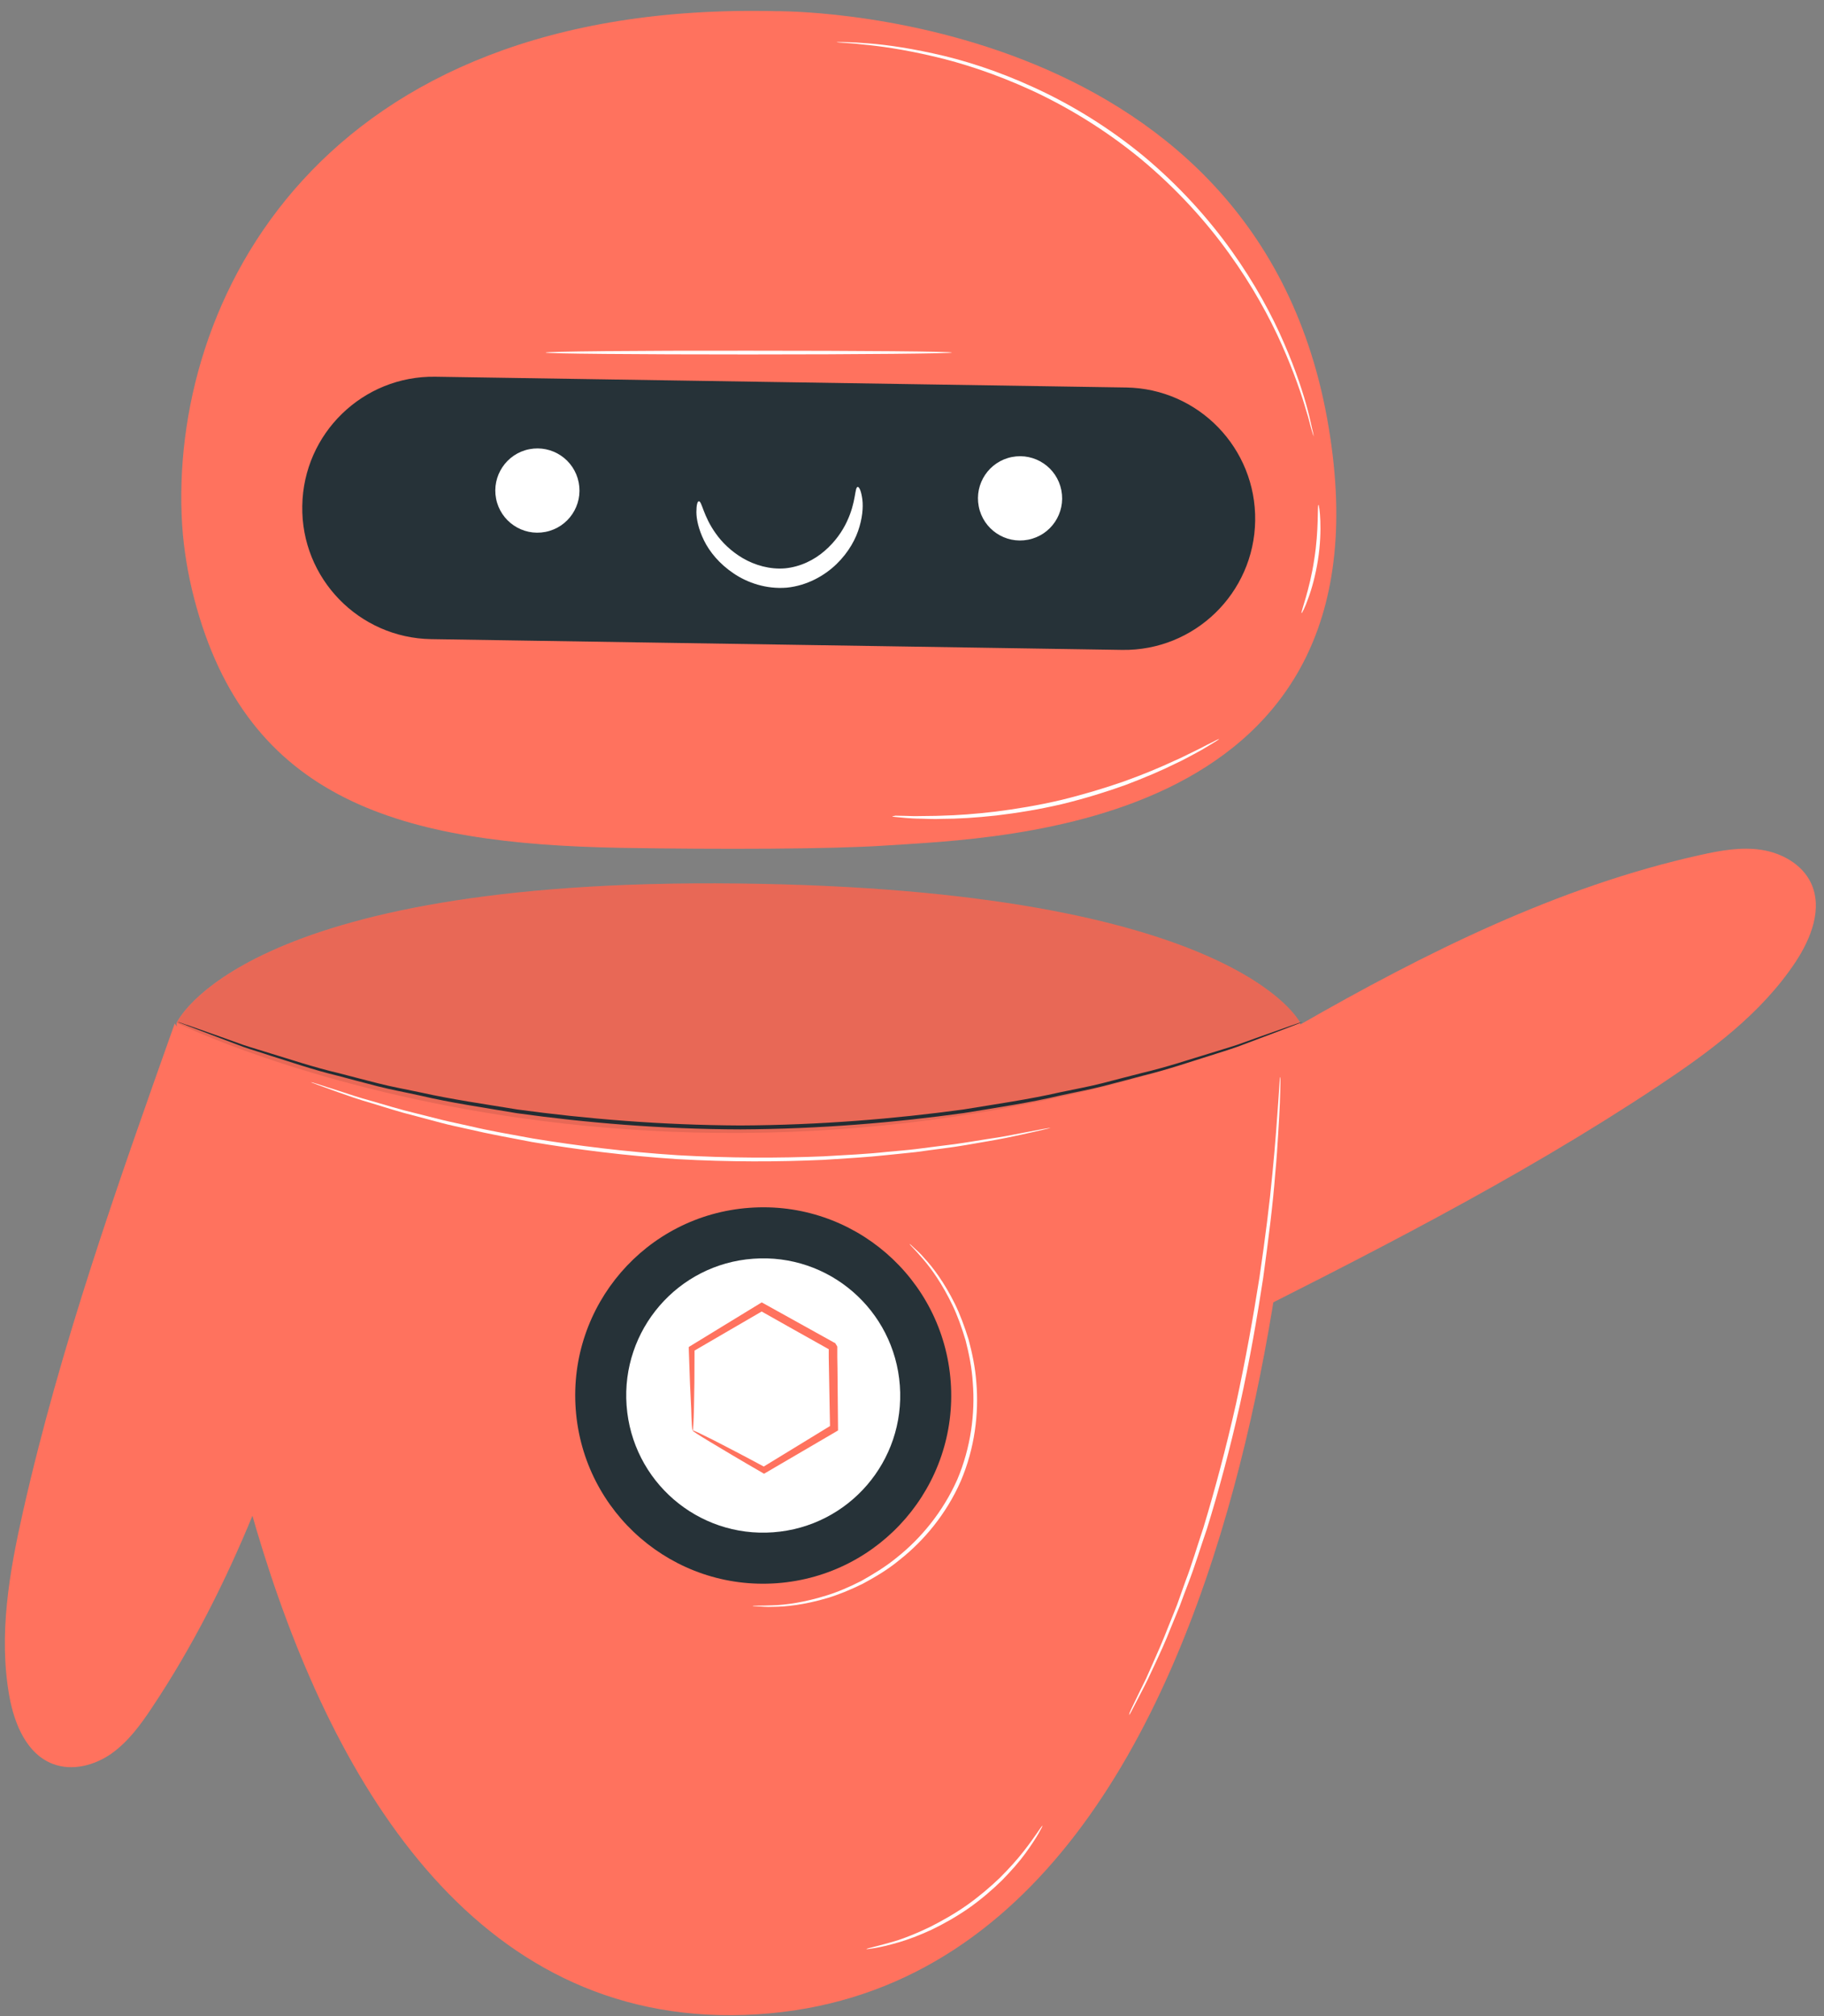 <svg width="143" height="158" viewBox="0 0 143 158" fill="none" xmlns="http://www.w3.org/2000/svg">
<rect x="0" y="0" width="143" height="158" fill="#808080" stroke="none"/>
<path d="M101.781 80.379C111.736 74.67 122.142 69.471 133.334 66.995C134.906 66.646 136.521 66.355 138.108 66.602C139.694 66.85 141.266 67.723 141.964 69.165C142.925 71.16 141.994 73.534 140.771 75.384C138.079 79.447 134.047 82.418 129.986 85.112C118.867 92.496 106.904 98.511 94.984 104.497C96.527 96.006 99.496 88.695 101.781 80.379Z" fill="#FF725E"/>
<path d="M25.459 102.327C22.213 113.337 18.284 124.289 11.909 133.828C11.021 135.168 10.046 136.493 8.736 137.425C7.426 138.343 5.68 138.809 4.166 138.241C2.1 137.469 1.124 135.109 0.732 132.925C-0.127 128.119 0.732 123.196 1.809 118.434C4.748 105.414 9.231 92.788 13.699 80.205C18.473 87.399 21.369 94.739 25.459 102.327Z" fill="#FF725E"/>
<path d="M101.941 80.161C101.941 80.161 101.155 156.402 58.395 157.902C15.635 159.402 13.845 80.714 13.845 80.161C13.845 80.161 18.895 68.787 57.885 69.238C96.89 69.675 101.941 80.161 101.941 80.161Z" fill="#FF725E"/>
<path d="M45.136 110.439C45.733 118.565 52.791 124.667 60.913 124.07C69.034 123.473 75.132 116.41 74.535 108.283C73.939 100.157 66.88 94.055 58.759 94.652C50.638 95.234 44.539 102.312 45.136 110.439Z" fill="#263238"/>
<path d="M49.124 110.147C49.56 116.075 54.698 120.517 60.621 120.08C66.545 119.643 70.984 114.502 70.547 108.574C70.111 102.647 64.973 98.205 59.05 98.642C53.141 99.064 48.687 104.22 49.124 110.147Z" fill="white"/>
<path d="M54.305 112.099C54.349 112.07 54.378 111.443 54.407 110.322C54.436 109.215 54.451 107.628 54.451 105.691L54.334 105.909C55.95 104.977 57.813 103.87 59.865 102.691H59.559C61.291 103.666 63.169 104.73 65.133 105.822C65.279 106.069 64.93 105.487 64.973 105.545V105.56V105.589V105.647V105.749V105.953V106.375L64.988 107.205C65.002 107.759 65.002 108.298 65.017 108.837C65.031 109.9 65.061 110.948 65.075 111.939L65.221 111.662C63.198 112.9 61.364 114.021 59.763 114.997H60.01C58.307 114.079 56.896 113.351 55.906 112.842C54.916 112.346 54.349 112.07 54.305 112.099C54.261 112.128 54.756 112.448 55.702 113.016C56.648 113.584 58.031 114.414 59.778 115.419L59.894 115.492L60.025 115.419C61.64 114.473 63.503 113.38 65.555 112.186L65.701 112.099V111.924C65.686 110.919 65.686 109.885 65.672 108.822C65.672 108.283 65.657 107.744 65.657 107.191L65.643 106.361V105.938V105.734V105.633V105.574V105.545V105.531C65.686 105.589 65.323 104.992 65.468 105.254C63.503 104.162 61.611 103.113 59.879 102.152L59.719 102.064L59.574 102.152C57.551 103.39 55.702 104.511 54.116 105.487L53.999 105.56V105.691C54.058 107.701 54.13 109.317 54.189 110.424C54.218 111.531 54.261 112.128 54.305 112.099Z" fill="#FF725E"/>
<path d="M102.115 80.088C102.115 80.088 102.043 80.103 101.897 80.146C101.737 80.204 101.519 80.277 101.257 80.365C100.675 80.569 99.845 80.86 98.782 81.238C98.244 81.428 97.647 81.646 96.992 81.879C96.337 82.098 95.61 82.302 94.838 82.549C93.281 83.015 91.534 83.612 89.555 84.078C88.566 84.326 87.532 84.603 86.455 84.879C85.378 85.156 84.228 85.36 83.064 85.608C80.721 86.146 78.188 86.51 75.525 86.947C70.184 87.675 64.275 88.171 58.046 88.2C51.816 88.171 45.907 87.675 40.566 86.947C37.903 86.51 35.37 86.146 33.027 85.622C31.863 85.374 30.713 85.171 29.636 84.894C28.559 84.617 27.526 84.355 26.536 84.093C24.557 83.627 22.796 83.03 21.253 82.564C20.482 82.316 19.754 82.112 19.099 81.894C18.444 81.661 17.847 81.442 17.309 81.253C16.246 80.874 15.417 80.583 14.835 80.379C14.558 80.292 14.34 80.219 14.194 80.161C14.049 80.117 13.976 80.088 13.976 80.103C13.976 80.103 14.049 80.146 14.194 80.19C14.354 80.248 14.558 80.335 14.835 80.437C15.417 80.656 16.232 80.962 17.294 81.37C17.833 81.573 18.429 81.792 19.07 82.039C19.725 82.272 20.452 82.476 21.224 82.739C22.781 83.219 24.513 83.831 26.507 84.311C27.497 84.573 28.53 84.85 29.607 85.127C30.684 85.404 31.834 85.608 32.998 85.87C35.341 86.423 37.874 86.787 40.537 87.239C45.893 87.981 51.816 88.491 58.06 88.506C64.289 88.477 70.227 87.967 75.569 87.224C78.232 86.787 80.779 86.409 83.108 85.855C84.287 85.593 85.422 85.389 86.499 85.112C87.576 84.836 88.609 84.559 89.599 84.297C91.578 83.816 93.325 83.204 94.882 82.724C95.653 82.476 96.381 82.258 97.036 82.025C97.691 81.777 98.273 81.559 98.812 81.355C99.874 80.962 100.689 80.641 101.271 80.423C101.533 80.321 101.752 80.234 101.912 80.175C102.043 80.117 102.115 80.088 102.115 80.088Z" fill="#263238"/>
<g opacity="0.3">
<path opacity="0.3" d="M101.941 80.161C101.941 80.161 96.89 69.675 57.9 69.238C18.91 68.787 13.859 80.161 13.859 80.161C13.859 80.161 53.184 99.574 101.941 80.161Z" fill="black"/>
</g>
<path d="M88.522 134.41C88.522 134.41 88.551 134.381 88.594 134.294C88.653 134.206 88.711 134.09 88.784 133.944C88.958 133.609 89.191 133.172 89.482 132.604C89.628 132.313 89.802 131.992 89.977 131.628C90.152 131.264 90.326 130.871 90.53 130.449C90.923 129.604 91.374 128.643 91.796 127.551C92.015 127.012 92.248 126.444 92.495 125.847C92.713 125.25 92.946 124.623 93.194 123.982C93.688 122.701 94.111 121.288 94.62 119.817C95.537 116.861 96.425 113.569 97.21 110.074C97.982 106.579 98.564 103.229 99.03 100.156C99.452 97.083 99.801 94.316 99.976 91.986C100.092 90.821 100.15 89.758 100.209 88.84C100.267 87.908 100.311 87.107 100.34 86.452C100.354 85.811 100.383 85.316 100.383 84.937C100.383 84.777 100.383 84.646 100.383 84.544C100.383 84.457 100.383 84.413 100.369 84.413C100.354 84.413 100.354 84.457 100.34 84.544C100.325 84.646 100.325 84.777 100.311 84.937C100.281 85.302 100.252 85.811 100.209 86.437C100.165 87.093 100.107 87.894 100.034 88.811C99.961 89.743 99.874 90.792 99.757 91.957C99.539 94.287 99.19 97.054 98.739 100.113C98.258 103.171 97.662 106.521 96.905 110.001C96.119 113.482 95.246 116.759 94.343 119.73C93.849 121.201 93.441 122.613 92.946 123.895C92.713 124.536 92.495 125.162 92.277 125.774C92.044 126.371 91.811 126.939 91.593 127.478C91.171 128.57 90.749 129.531 90.37 130.376C90.181 130.798 90.006 131.191 89.846 131.556C89.671 131.905 89.511 132.24 89.366 132.531C89.089 133.099 88.871 133.551 88.711 133.886C88.653 134.031 88.594 134.148 88.551 134.25C88.536 134.366 88.522 134.41 88.522 134.41Z" fill="white"/>
<path d="M67.928 152.746C67.928 152.76 68.175 152.731 68.612 152.658C69.048 152.585 69.674 152.44 70.431 152.221C71.188 152.003 72.076 151.668 73.022 151.231C73.968 150.78 74.972 150.212 75.962 149.527C76.951 148.828 77.825 148.071 78.567 147.343C79.294 146.6 79.92 145.886 80.386 145.245C80.852 144.605 81.201 144.066 81.419 143.687C81.638 143.308 81.74 143.09 81.725 143.075C81.681 143.046 81.186 143.891 80.226 145.114C79.746 145.726 79.12 146.425 78.392 147.153C77.65 147.867 76.777 148.61 75.816 149.294C74.841 149.979 73.851 150.532 72.934 150.998C72.003 151.449 71.144 151.799 70.402 152.047C68.874 152.513 67.913 152.687 67.928 152.746Z" fill="white"/>
<path d="M59.006 125.847C59.006 125.861 59.152 125.876 59.414 125.89C59.676 125.89 60.083 125.949 60.593 125.92C61.611 125.92 63.096 125.759 64.857 125.235C65.73 124.973 66.662 124.594 67.637 124.114C68.583 123.604 69.587 123.021 70.518 122.249C72.425 120.749 74.186 118.652 75.321 116.074C76.427 113.482 76.748 110.759 76.544 108.341C76.457 107.132 76.209 105.996 75.933 104.962C75.612 103.928 75.263 102.996 74.856 102.166C74.04 100.521 73.153 99.326 72.454 98.584C72.134 98.19 71.814 97.943 71.624 97.754C71.435 97.564 71.319 97.477 71.319 97.491C71.29 97.52 71.712 97.899 72.367 98.671C73.036 99.443 73.88 100.637 74.666 102.268C75.059 103.084 75.394 104.016 75.7 105.035C75.962 106.069 76.195 107.176 76.267 108.37C76.457 110.744 76.122 113.424 75.045 115.958C73.924 118.477 72.207 120.546 70.344 122.031C69.427 122.788 68.452 123.371 67.52 123.895C66.574 124.376 65.657 124.769 64.799 125.031C63.081 125.57 61.611 125.774 60.593 125.803C59.574 125.847 59.006 125.818 59.006 125.847Z" fill="white"/>
<path d="M60.854 0.876C60.854 0.876 98.127 0.425 104.036 32.742C109.931 65.044 78.406 65.655 69.339 66.267C65.221 66.544 56.43 66.573 48.672 66.442C31.484 66.136 19.346 62.815 15.213 46.868C14.732 45.004 14.412 43.096 14.281 41.159C13.19 23.654 25.022 0.017 60.854 0.876Z" fill="#FF725E"/>
<path d="M33.813 50.087L87.969 50.931C93.645 51.019 98.317 46.489 98.404 40.809C98.491 35.13 93.965 30.455 88.289 30.367L34.133 29.523C28.457 29.435 23.785 33.965 23.698 39.645C23.596 45.324 28.137 49.999 33.813 50.087Z" fill="#263238"/>
<path d="M76.733 39.688C77.082 41.48 78.814 42.645 80.604 42.295C82.394 41.946 83.559 40.213 83.209 38.421C82.86 36.63 81.128 35.465 79.338 35.814C77.548 36.164 76.383 37.897 76.733 39.688Z" fill="white"/>
<path d="M38.892 39.077C39.242 40.868 40.973 42.033 42.764 41.683C44.554 41.334 45.718 39.601 45.369 37.809C45.02 36.018 43.288 34.853 41.497 35.203C39.707 35.552 38.543 37.3 38.892 39.077Z" fill="white"/>
<path d="M67.243 38.159C66.996 38.188 67.127 39.339 66.399 40.868C66.05 41.625 65.468 42.47 64.653 43.169C63.838 43.883 62.746 44.422 61.553 44.538C60.359 44.64 59.181 44.291 58.249 43.752C57.303 43.198 56.59 42.485 56.11 41.8C55.12 40.417 55.033 39.266 54.785 39.281C54.683 39.281 54.596 39.572 54.596 40.125C54.596 40.664 54.756 41.465 55.193 42.354C55.629 43.242 56.401 44.189 57.507 44.931C58.598 45.674 60.083 46.184 61.684 46.053C63.27 45.892 64.638 45.121 65.584 44.203C66.545 43.271 67.127 42.193 67.389 41.247C67.665 40.3 67.68 39.484 67.578 38.946C67.491 38.421 67.345 38.145 67.243 38.159Z" fill="white"/>
<path d="M65.57 3.294C65.57 3.294 65.614 3.309 65.701 3.323C65.803 3.338 65.934 3.338 66.094 3.352C66.443 3.381 66.953 3.396 67.607 3.483C68.917 3.6 70.809 3.862 73.109 4.401C75.408 4.925 78.086 5.799 80.91 7.095C83.733 8.406 86.673 10.182 89.453 12.469C92.218 14.77 94.532 17.319 96.352 19.853C98.171 22.372 99.525 24.848 100.485 27.003C101.446 29.159 102.057 30.965 102.421 32.232C102.625 32.858 102.726 33.368 102.828 33.688C102.872 33.834 102.916 33.965 102.945 34.067C102.974 34.154 102.988 34.198 102.988 34.198C102.988 34.198 102.988 34.154 102.974 34.067C102.959 33.965 102.93 33.834 102.886 33.674C102.799 33.339 102.712 32.829 102.537 32.188C102.202 30.907 101.62 29.072 100.674 26.902C99.743 24.732 98.389 22.227 96.57 19.678C94.751 17.129 92.422 14.537 89.642 12.222C86.848 9.92 83.864 8.129 81.012 6.833C78.159 5.522 75.452 4.677 73.138 4.182C70.824 3.673 68.917 3.44 67.593 3.367C66.938 3.309 66.414 3.309 66.065 3.294C65.905 3.294 65.774 3.294 65.672 3.294C65.614 3.294 65.57 3.294 65.57 3.294Z" fill="white"/>
<path d="M102.042 48.048C102.072 48.062 102.305 47.625 102.567 46.883C102.843 46.14 103.135 45.091 103.324 43.897C103.513 42.703 103.542 41.611 103.513 40.824C103.484 40.038 103.397 39.557 103.368 39.557C103.266 39.557 103.411 41.509 103.033 43.853C102.683 46.213 101.955 48.019 102.042 48.048Z" fill="white"/>
<path d="M42.764 27.63C42.764 27.717 49.895 27.776 58.7 27.776C67.506 27.776 74.637 27.703 74.637 27.63C74.637 27.543 67.506 27.484 58.7 27.484C49.895 27.47 42.764 27.543 42.764 27.63Z" fill="white"/>
<path d="M69.951 63.981C69.951 63.995 70.038 64.01 70.213 64.024C70.431 64.039 70.678 64.068 70.984 64.097C71.319 64.126 71.741 64.156 72.221 64.156C72.701 64.17 73.254 64.199 73.851 64.17C75.059 64.17 76.5 64.083 78.101 63.908C79.687 63.719 81.434 63.442 83.239 63.02C85.043 62.583 86.731 62.058 88.231 61.519C89.73 60.952 91.069 60.383 92.146 59.845C92.699 59.597 93.179 59.32 93.601 59.102C94.023 58.883 94.387 58.665 94.678 58.49C94.94 58.33 95.158 58.199 95.348 58.082C95.493 57.98 95.58 57.937 95.566 57.922C95.551 57.908 95.478 57.951 95.318 58.024C95.129 58.126 94.896 58.243 94.62 58.374C94.329 58.534 93.95 58.723 93.528 58.927C93.092 59.131 92.611 59.393 92.058 59.626C90.967 60.136 89.642 60.689 88.143 61.228C86.644 61.752 84.956 62.262 83.166 62.699C81.376 63.121 79.644 63.398 78.057 63.602C76.471 63.791 75.045 63.893 73.837 63.922C73.24 63.952 72.687 63.937 72.207 63.952C71.726 63.966 71.319 63.952 70.969 63.937C70.664 63.937 70.402 63.922 70.198 63.922C70.038 63.966 69.951 63.966 69.951 63.981Z" fill="white"/>
<path d="M24.367 84.807C24.367 84.807 24.411 84.836 24.513 84.865C24.629 84.909 24.76 84.952 24.935 85.025C25.328 85.171 25.866 85.36 26.55 85.608C27.249 85.855 28.108 86.161 29.127 86.452C30.145 86.758 31.281 87.137 32.576 87.457C33.216 87.632 33.9 87.807 34.599 87.996C35.298 88.185 36.04 88.331 36.811 88.506C38.339 88.87 39.984 89.161 41.716 89.496C45.194 90.079 49.037 90.574 53.097 90.836C57.158 91.069 61.044 91.054 64.566 90.894C66.327 90.778 68.001 90.69 69.558 90.516C70.344 90.428 71.086 90.37 71.814 90.283C72.527 90.181 73.225 90.093 73.88 90.006C75.205 89.846 76.384 89.613 77.432 89.438C78.48 89.263 79.367 89.074 80.095 88.914C80.808 88.753 81.361 88.637 81.769 88.535C81.943 88.491 82.089 88.462 82.205 88.433C82.307 88.404 82.351 88.389 82.351 88.389C82.351 88.389 82.293 88.389 82.205 88.404C82.089 88.418 81.943 88.448 81.769 88.477C81.361 88.549 80.794 88.666 80.081 88.797C79.353 88.943 78.45 89.118 77.417 89.263C76.369 89.423 75.19 89.642 73.866 89.787C73.211 89.875 72.512 89.962 71.799 90.05C71.086 90.137 70.329 90.195 69.543 90.268C67.986 90.443 66.312 90.516 64.566 90.618C61.058 90.763 57.187 90.763 53.126 90.53C49.08 90.268 45.238 89.787 41.774 89.219C40.042 88.899 38.398 88.622 36.869 88.258C36.113 88.084 35.37 87.938 34.657 87.763C33.959 87.588 33.275 87.413 32.634 87.253C31.339 86.948 30.189 86.583 29.17 86.292C28.151 86.015 27.278 85.724 26.58 85.491C25.881 85.273 25.343 85.098 24.95 84.967C24.775 84.909 24.629 84.879 24.527 84.836C24.411 84.821 24.367 84.807 24.367 84.807Z" fill="white"/>
</svg>
